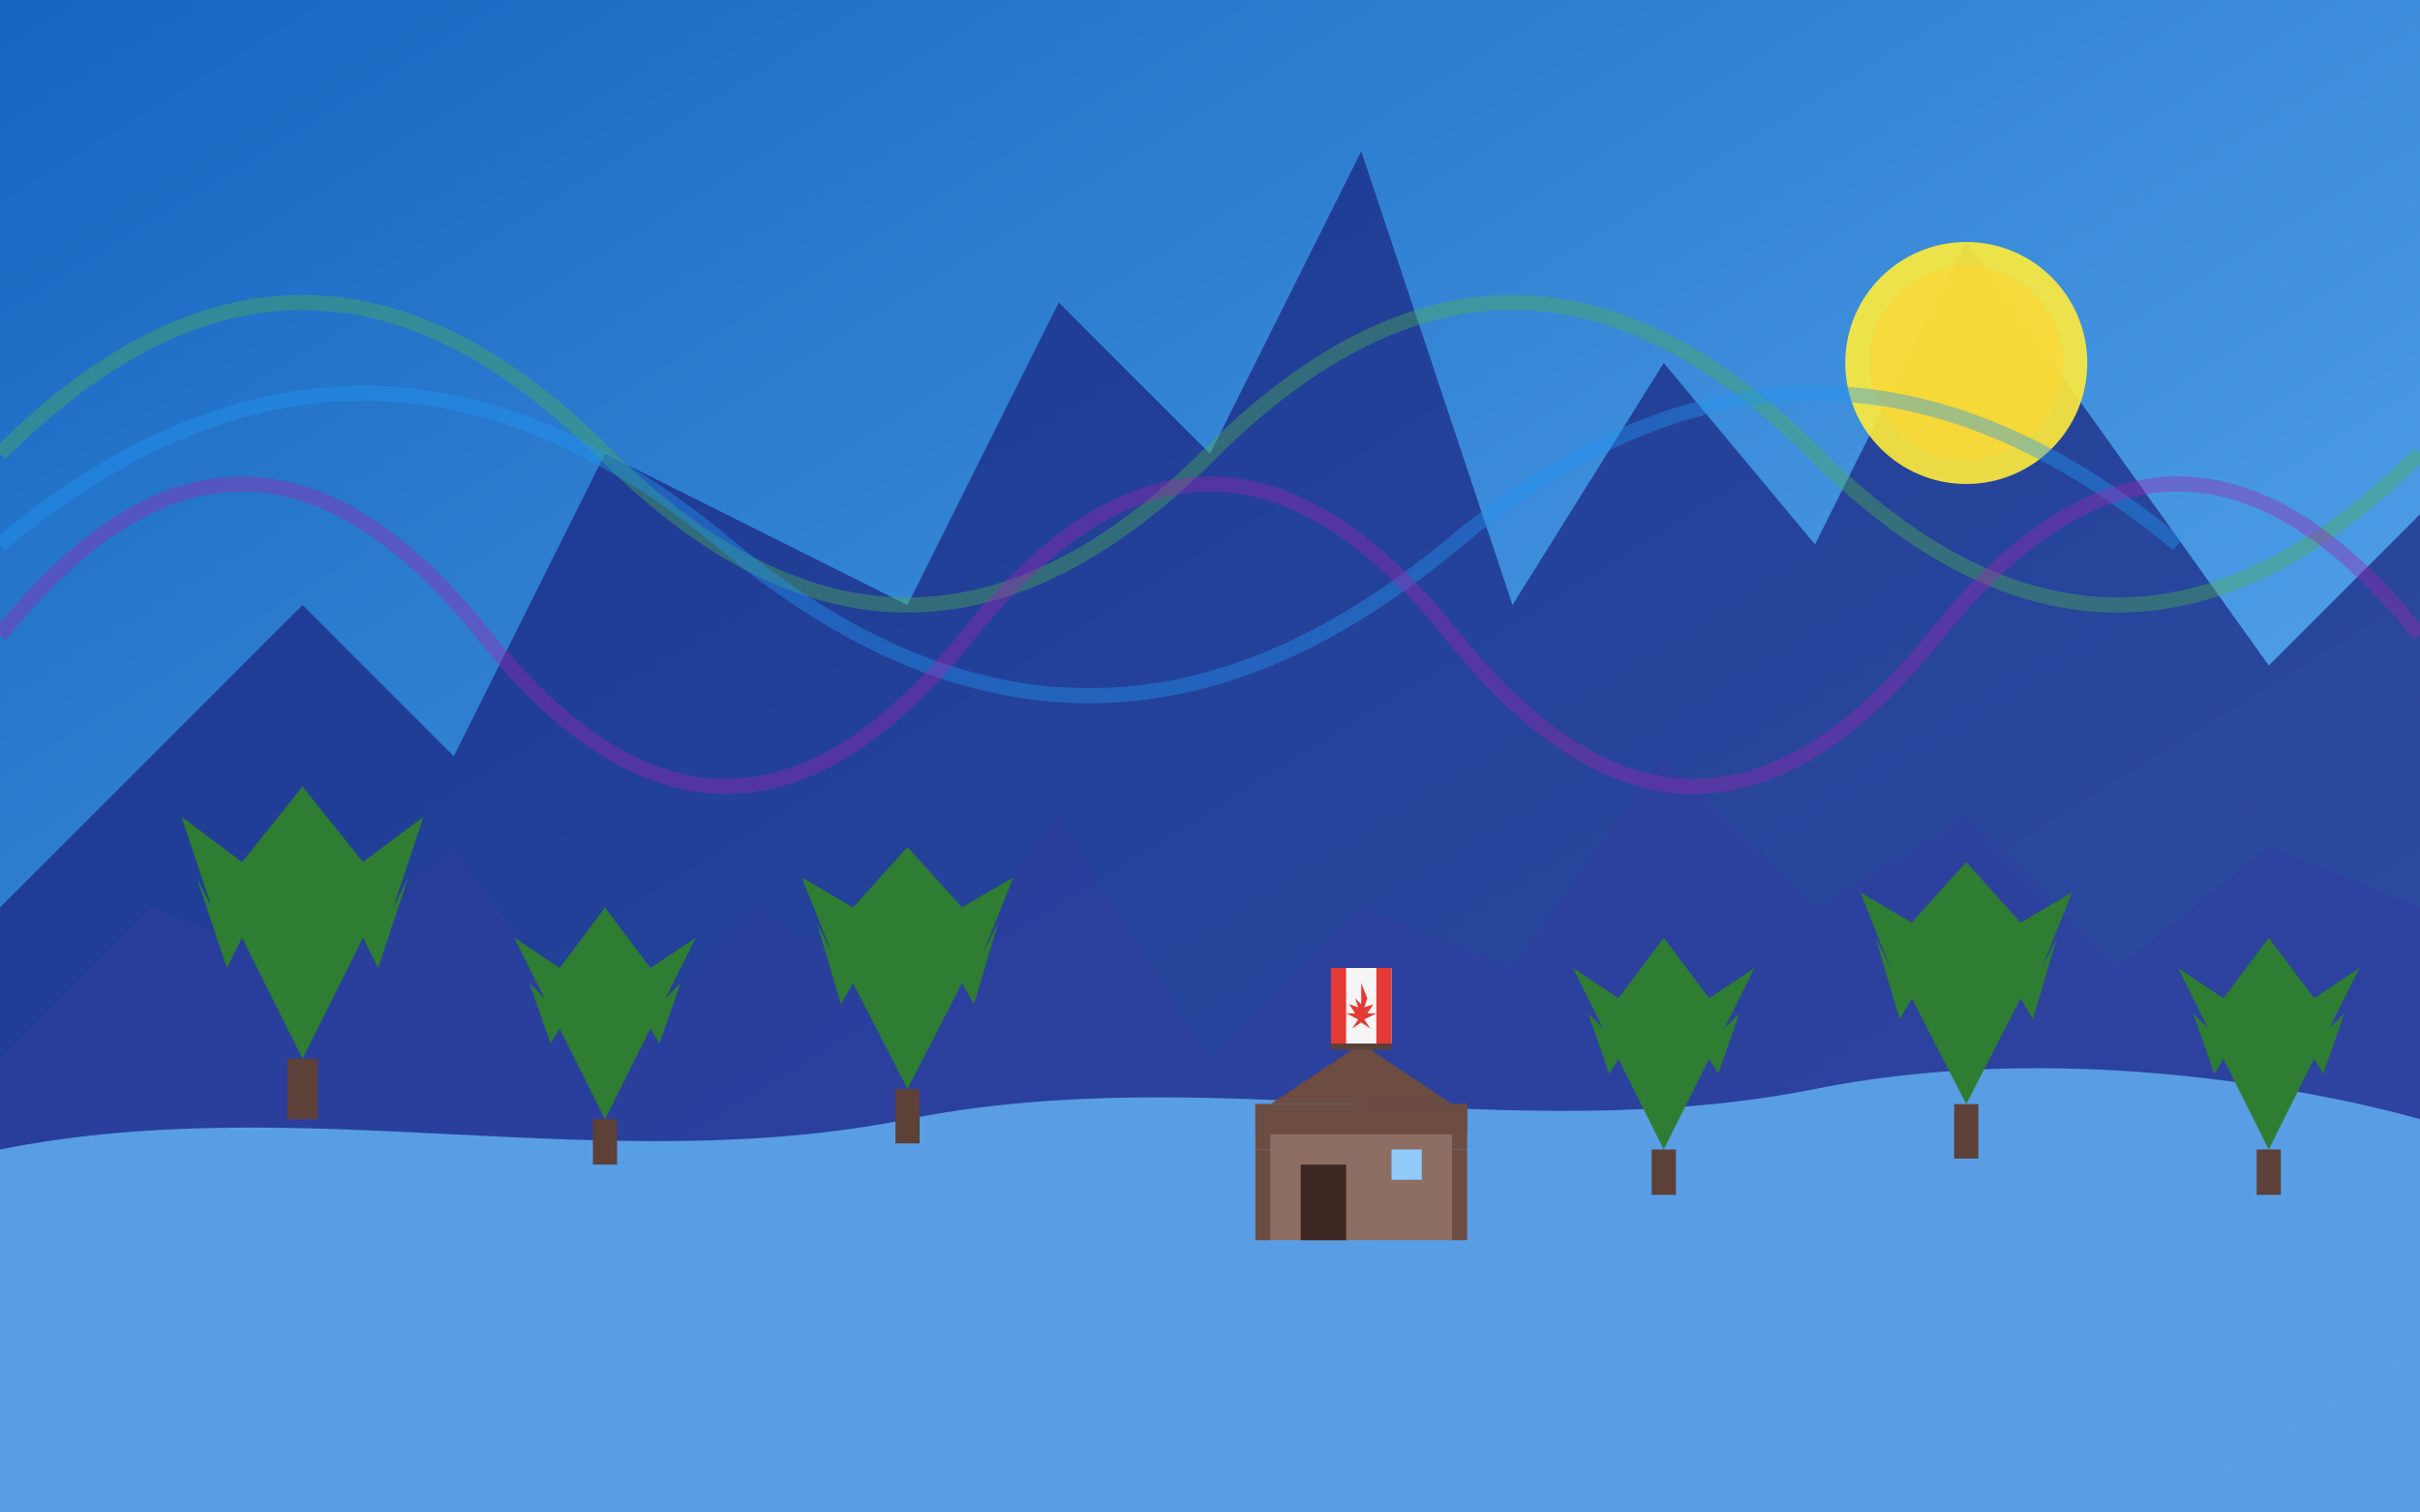 <svg xmlns="http://www.w3.org/2000/svg" width="800" height="500" viewBox="0 0 800 500">
  <!-- Background gradient -->
  <defs>
    <linearGradient id="bgGradient" x1="0%" y1="0%" x2="100%" y2="100%">
      <stop offset="0%" stop-color="#1565c0" />
      <stop offset="100%" stop-color="#64b5f6" />
    </linearGradient>
  </defs>
  
  <!-- Background -->
  <rect width="800" height="500" fill="url(#bgGradient)" />
  
  <!-- Mountain Range -->
  <path d="M0,300 L100,200 L150,250 L200,150 L300,200 L350,100 L400,150 L450,50 L500,200 L550,120 L600,180 L650,80 L700,150 L750,220 L800,170 L800,500 L0,500 Z" fill="#1a237e" opacity="0.7" />
  <path d="M0,350 L50,300 L100,320 L150,280 L200,350 L250,300 L300,330 L350,270 L400,350 L450,300 L500,320 L550,250 L600,300 L650,270 L700,320 L750,280 L800,300 L800,500 L0,500 Z" fill="#303f9f" opacity="0.6" />
  
  <!-- Lake -->
  <path d="M0,380 C100,360 200,390 300,370 C400,350 500,380 600,360 C700,340 800,370 800,370 L800,500 L0,500 Z" fill="#64b5f6" opacity="0.8" />
  
  <!-- Sun/Moon -->
  <circle cx="650" cy="120" r="40" fill="#ffeb3b" opacity="0.9" />
  <circle cx="650" cy="120" r="32" fill="#fdd835" opacity="0.7" />
  
  <!-- Northern Lights -->
  <path d="M0,150 Q100,50 200,150 T400,150 T600,150 T800,150" stroke="#4caf50" stroke-width="5" opacity="0.4" fill="none" />
  <path d="M0,180 Q120,80 240,180 T480,180 T720,180" stroke="#2196f3" stroke-width="5" opacity="0.4" fill="none" />
  <path d="M0,210 Q80,110 160,210 T320,210 T480,210 T640,210 T800,210" stroke="#9c27b0" stroke-width="5" opacity="0.4" fill="none" />
  
  <!-- Trees in foreground -->
  <g transform="translate(100, 350)">
    <path d="M0,0 L-20,-40 L-25,-30 L-35,-60 L-30,-50 L-40,-80 L-20,-65 L0,-90 L20,-65 L40,-80 L30,-50 L35,-60 L25,-30 L20,-40 Z" fill="#2e7d32" />
    <rect x="-5" y="0" width="10" height="20" fill="#5d4037" />
  </g>
  
  <g transform="translate(200, 370)">
    <path d="M0,0 L-15,-30 L-18,-25 L-25,-45 L-20,-40 L-30,-60 L-15,-50 L0,-70 L15,-50 L30,-60 L20,-40 L25,-45 L18,-25 L15,-30 Z" fill="#2e7d32" />
    <rect x="-4" y="0" width="8" height="15" fill="#5d4037" />
  </g>
  
  <g transform="translate(300, 360)">
    <path d="M0,0 L-18,-35 L-22,-28 L-30,-55 L-25,-45 L-35,-70 L-18,-60 L0,-80 L18,-60 L35,-70 L25,-45 L30,-55 L22,-28 L18,-35 Z" fill="#2e7d32" />
    <rect x="-4" y="0" width="8" height="18" fill="#5d4037" />
  </g>
  
  <g transform="translate(550, 380)">
    <path d="M0,0 L-15,-30 L-18,-25 L-25,-45 L-20,-40 L-30,-60 L-15,-50 L0,-70 L15,-50 L30,-60 L20,-40 L25,-45 L18,-25 L15,-30 Z" fill="#2e7d32" />
    <rect x="-4" y="0" width="8" height="15" fill="#5d4037" />
  </g>
  
  <g transform="translate(650, 365)">
    <path d="M0,0 L-18,-35 L-22,-28 L-30,-55 L-25,-45 L-35,-70 L-18,-60 L0,-80 L18,-60 L35,-70 L25,-45 L30,-55 L22,-28 L18,-35 Z" fill="#2e7d32" />
    <rect x="-4" y="0" width="8" height="18" fill="#5d4037" />
  </g>
  
  <g transform="translate(750, 380)">
    <path d="M0,0 L-15,-30 L-18,-25 L-25,-45 L-20,-40 L-30,-60 L-15,-50 L0,-70 L15,-50 L30,-60 L20,-40 L25,-45 L18,-25 L15,-30 Z" fill="#2e7d32" />
    <rect x="-4" y="0" width="8" height="15" fill="#5d4037" />
  </g>
  
  <!-- Log Cabin -->
  <g transform="translate(450, 400)">
    <rect x="-30" y="-30" width="60" height="40" fill="#8d6e63" />
    <rect x="-35" y="-35" width="70" height="10" fill="#6d4c41" />
    <rect x="-20" y="-15" width="15" height="25" fill="#3e2723" />
    <rect x="10" y="-20" width="10" height="10" fill="#90caf9" />
    <rect x="-35" y="-20" width="5" height="30" fill="#6d4c41" />
    <rect x="30" y="-20" width="5" height="30" fill="#6d4c41" />
    <rect x="-35" y="-30" width="5" height="10" fill="#6d4c41" />
    <rect x="30" y="-30" width="5" height="10" fill="#6d4c41" />
    <rect x="-35" y="-35" width="5" height="5" fill="#6d4c41" />
    <rect x="30" y="-35" width="5" height="5" fill="#6d4c41" />
    <path d="M-30,-35 L0,-55 L30,-35 Z" fill="#6d4c41" />
  </g>
  
  <!-- Canadian Flag -->
  <g transform="translate(450, 345)">
    <rect x="-10" y="-25" width="20" height="25" fill="#f5f5f5" />
    <rect x="-10" y="-25" width="5" height="25" fill="#e53935" />
    <rect x="5" y="-25" width="5" height="25" fill="#e53935" />
    <path d="M0,-20 L0,-13 L-2,-15 L-1,-12 L-4,-13 L-2,-10 L-5,-10 L-1,-8 L-3,-5 L0,-7 L0,-3 L0,-7 L3,-5 L1,-8 L5,-10 L2,-10 L4,-13 L1,-12 L2,-15 Z" fill="#e53935" />
    <rect x="-10" y="0" width="20" height="2" fill="#5d4037" />
  </g>
</svg>
